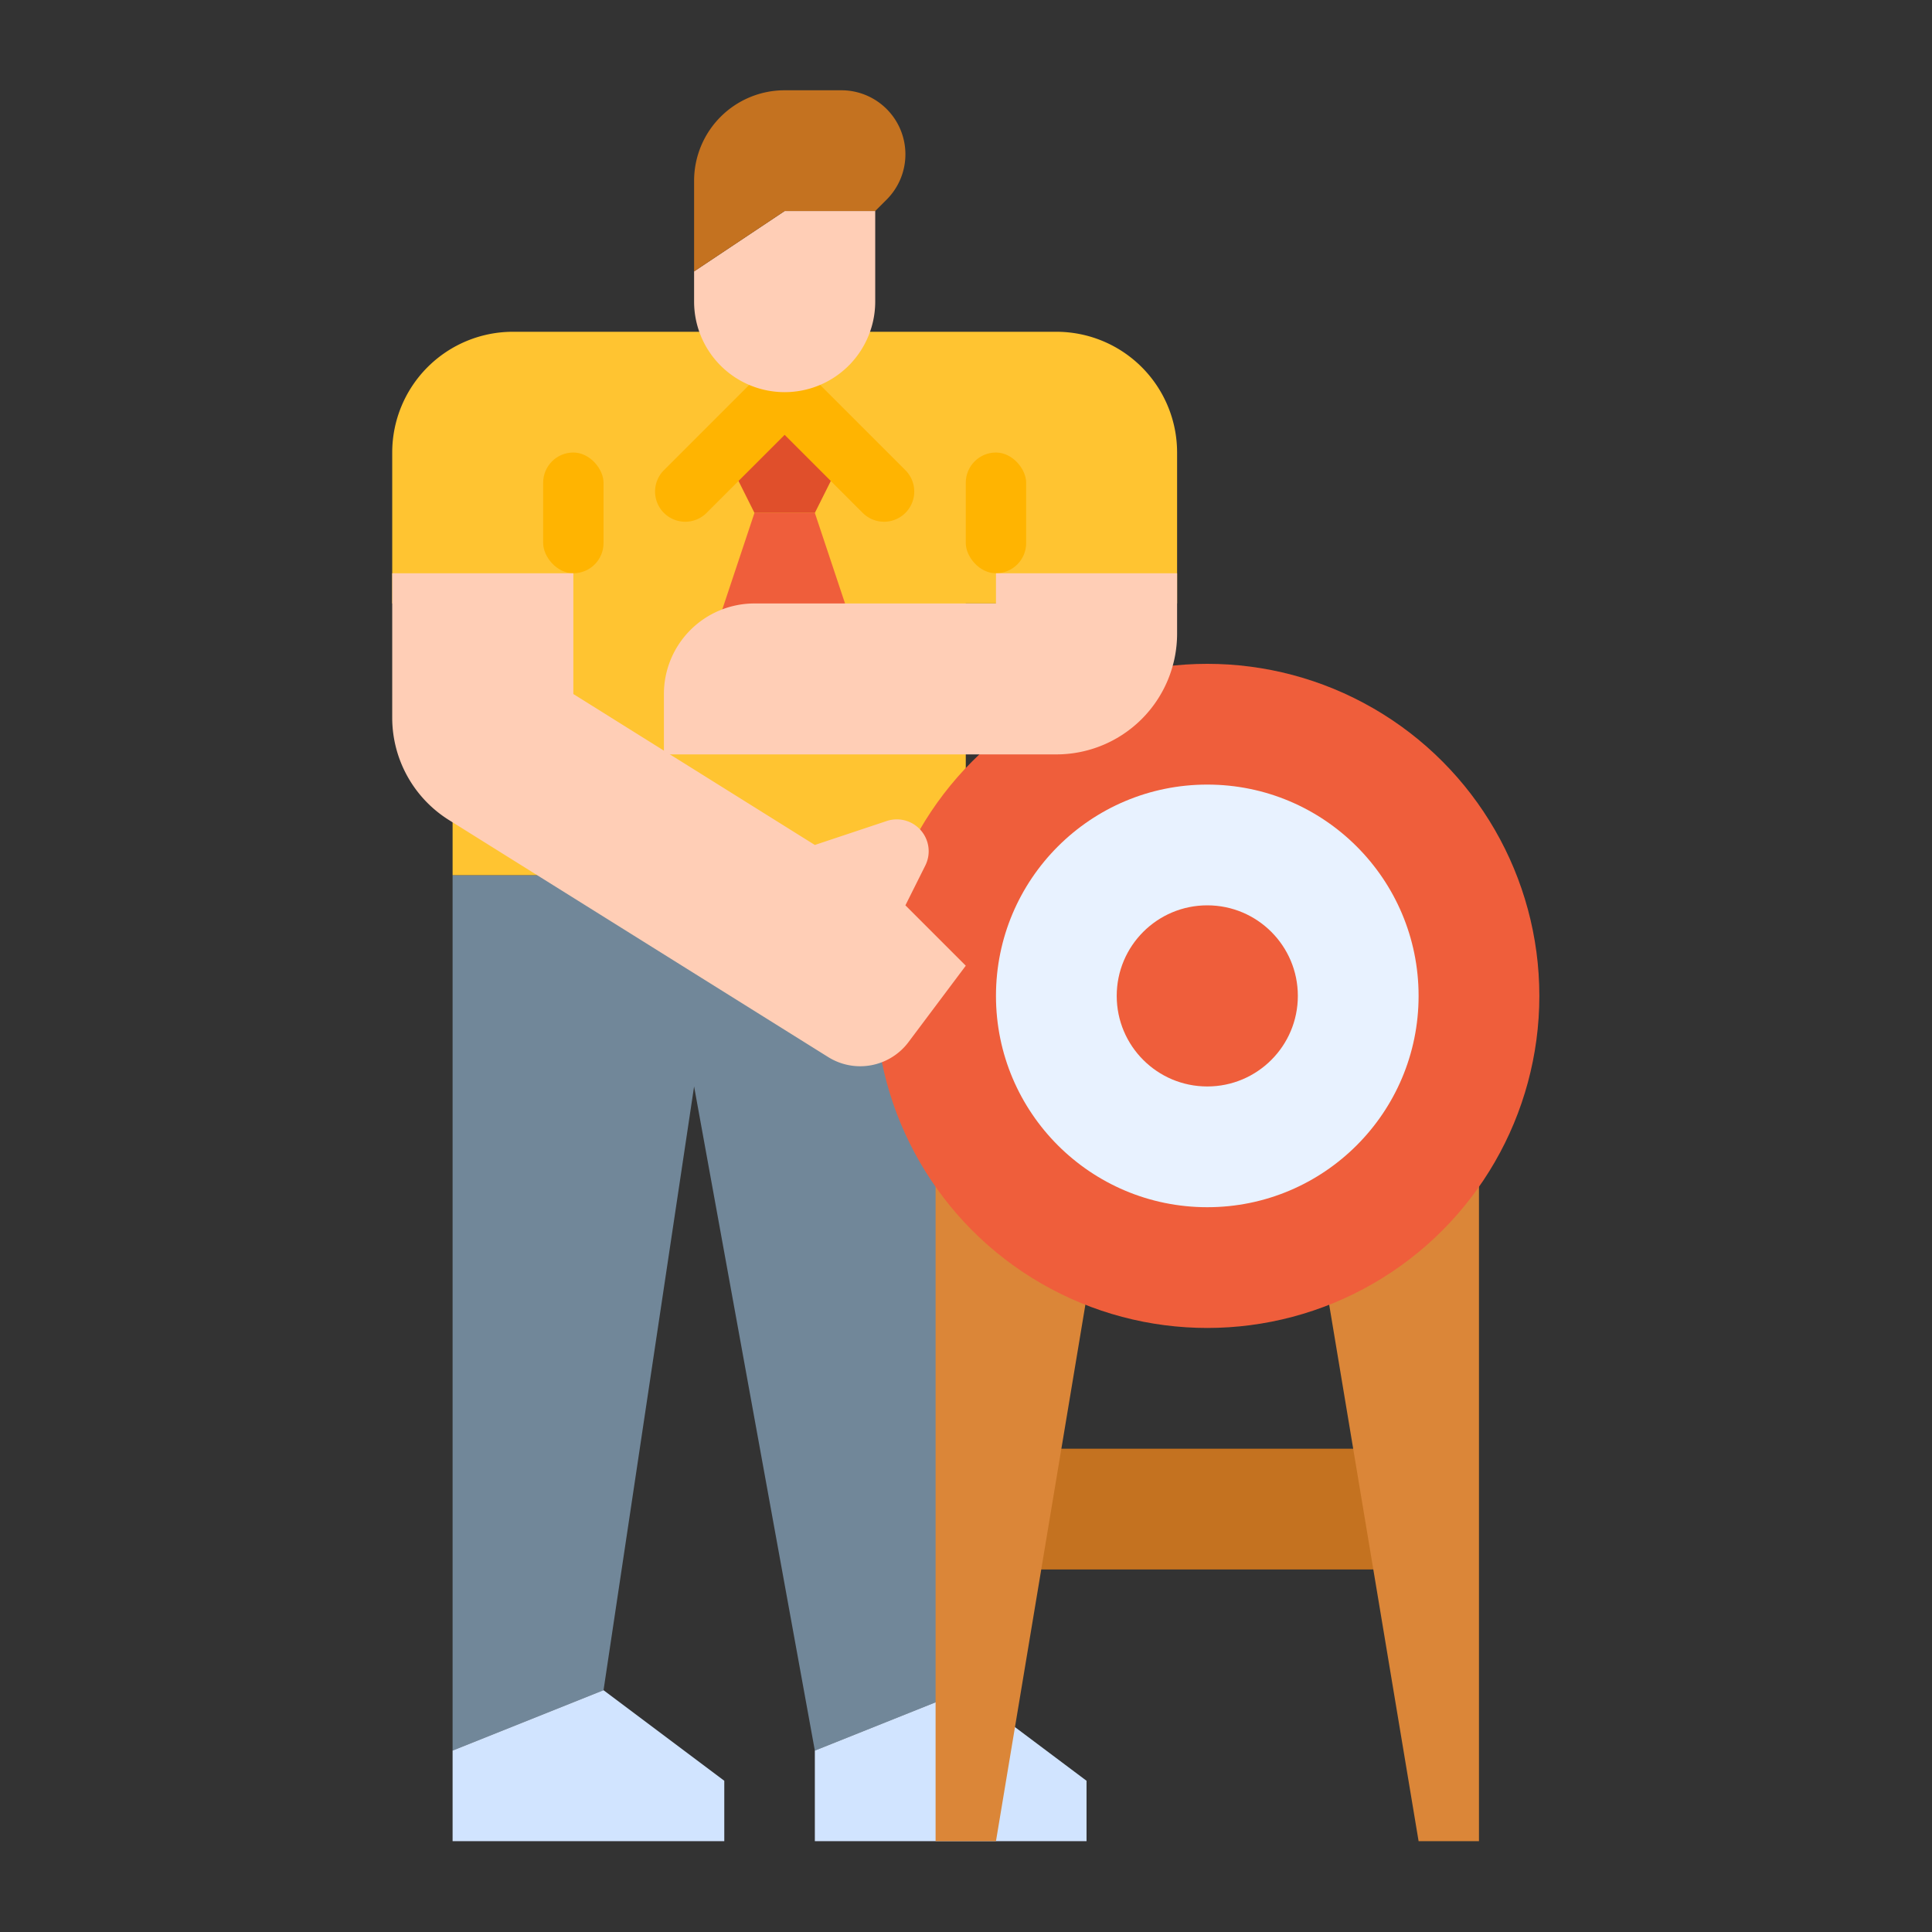 <svg id="flat" height="512" viewBox="0 0 512 512" width="512" xmlns="http://www.w3.org/2000/svg"><rect x="0" y="0" width="512" height="512" fill="#333333" stroke="none"/><path d="m271.942 383.923h96v32h-96z" fill="#c47220"/><path d="m255.942 447.923v-216h-136v232l40-16 24-160 32 176z" fill="#718799"/><path d="m215.942 463.923v24h72v-16l-32-24z" fill="#d1e4ff"/><path d="m247.942 311.923v176h16l24-144v-32z" fill="#db8638"/><path d="m391.942 311.923v176h-16l-24-144v-32z" fill="#db8638"/><path d="m135.942 87.923a32 32 0 0 0 -32 32v40h16v72h136v-72h56v-40a32 32 0 0 0 -32-32z" fill="#ffc431"/><circle cx="319.942" cy="263.923" fill="#ef5e3b" r="88"/><path d="m119.942 463.923v24h72v-16l-32-24z" fill="#d1e4ff"/><path d="m223.942 119.923-8 16h-16l-8-16 16-16z" fill="#e04f2b"/><path d="m226.609 167.923-10.667-32h-16l-10.666 32z" fill="#ef5e3b"/><rect fill="#ffb401" height="32" rx="8" width="16" x="143.942" y="119.923"/><rect fill="#ffb401" height="32" rx="8" width="16" x="255.942" y="119.923"/><path d="m175.942 199.923v-16a24 24 0 0 1 24-24h64v-8h48v16a32 32 0 0 1 -32 32z" fill="#ffceb6"/><path d="m103.942 151.923h48v32l64 40 19.045-6.348a8.451 8.451 0 0 1 8.648 2.041 8.451 8.451 0 0 1 1.583 9.755l-5.276 10.552 16 16-15.182 20.243a16 16 0 0 1 -21.28 3.968l-100.498-62.811a32 32 0 0 1 -15.04-27.136z" fill="#ffceb6"/><circle cx="319.942" cy="263.923" fill="#e8f2ff" r="56"/><circle cx="319.942" cy="263.923" fill="#ef5e3b" r="24"/><path d="m228.628 135.923-20.686-20.686-20.686 20.686a8 8 0 0 1 -11.314 0 8 8 0 0 1 -0-11.314l26.343-26.343a8.001 8.001 0 0 1 11.314 0l26.343 26.343a8 8 0 0 1 -0 11.314 8 8 0 0 1 -11.314-0z" fill="#ffb401"/><path d="m207.942 103.923a24 24 0 0 1 -24-24v-8l24-16h24v24a24 24 0 0 1 -24 24z" fill="#ffceb6"/><path d="m231.942 55.923 3.029-3.029a16.971 16.971 0 0 0 4.971-12 16.971 16.971 0 0 0 -16.971-16.971h-15.029a24 24 0 0 0 -24 24v24l24-16z" fill="#c47220"/></svg>